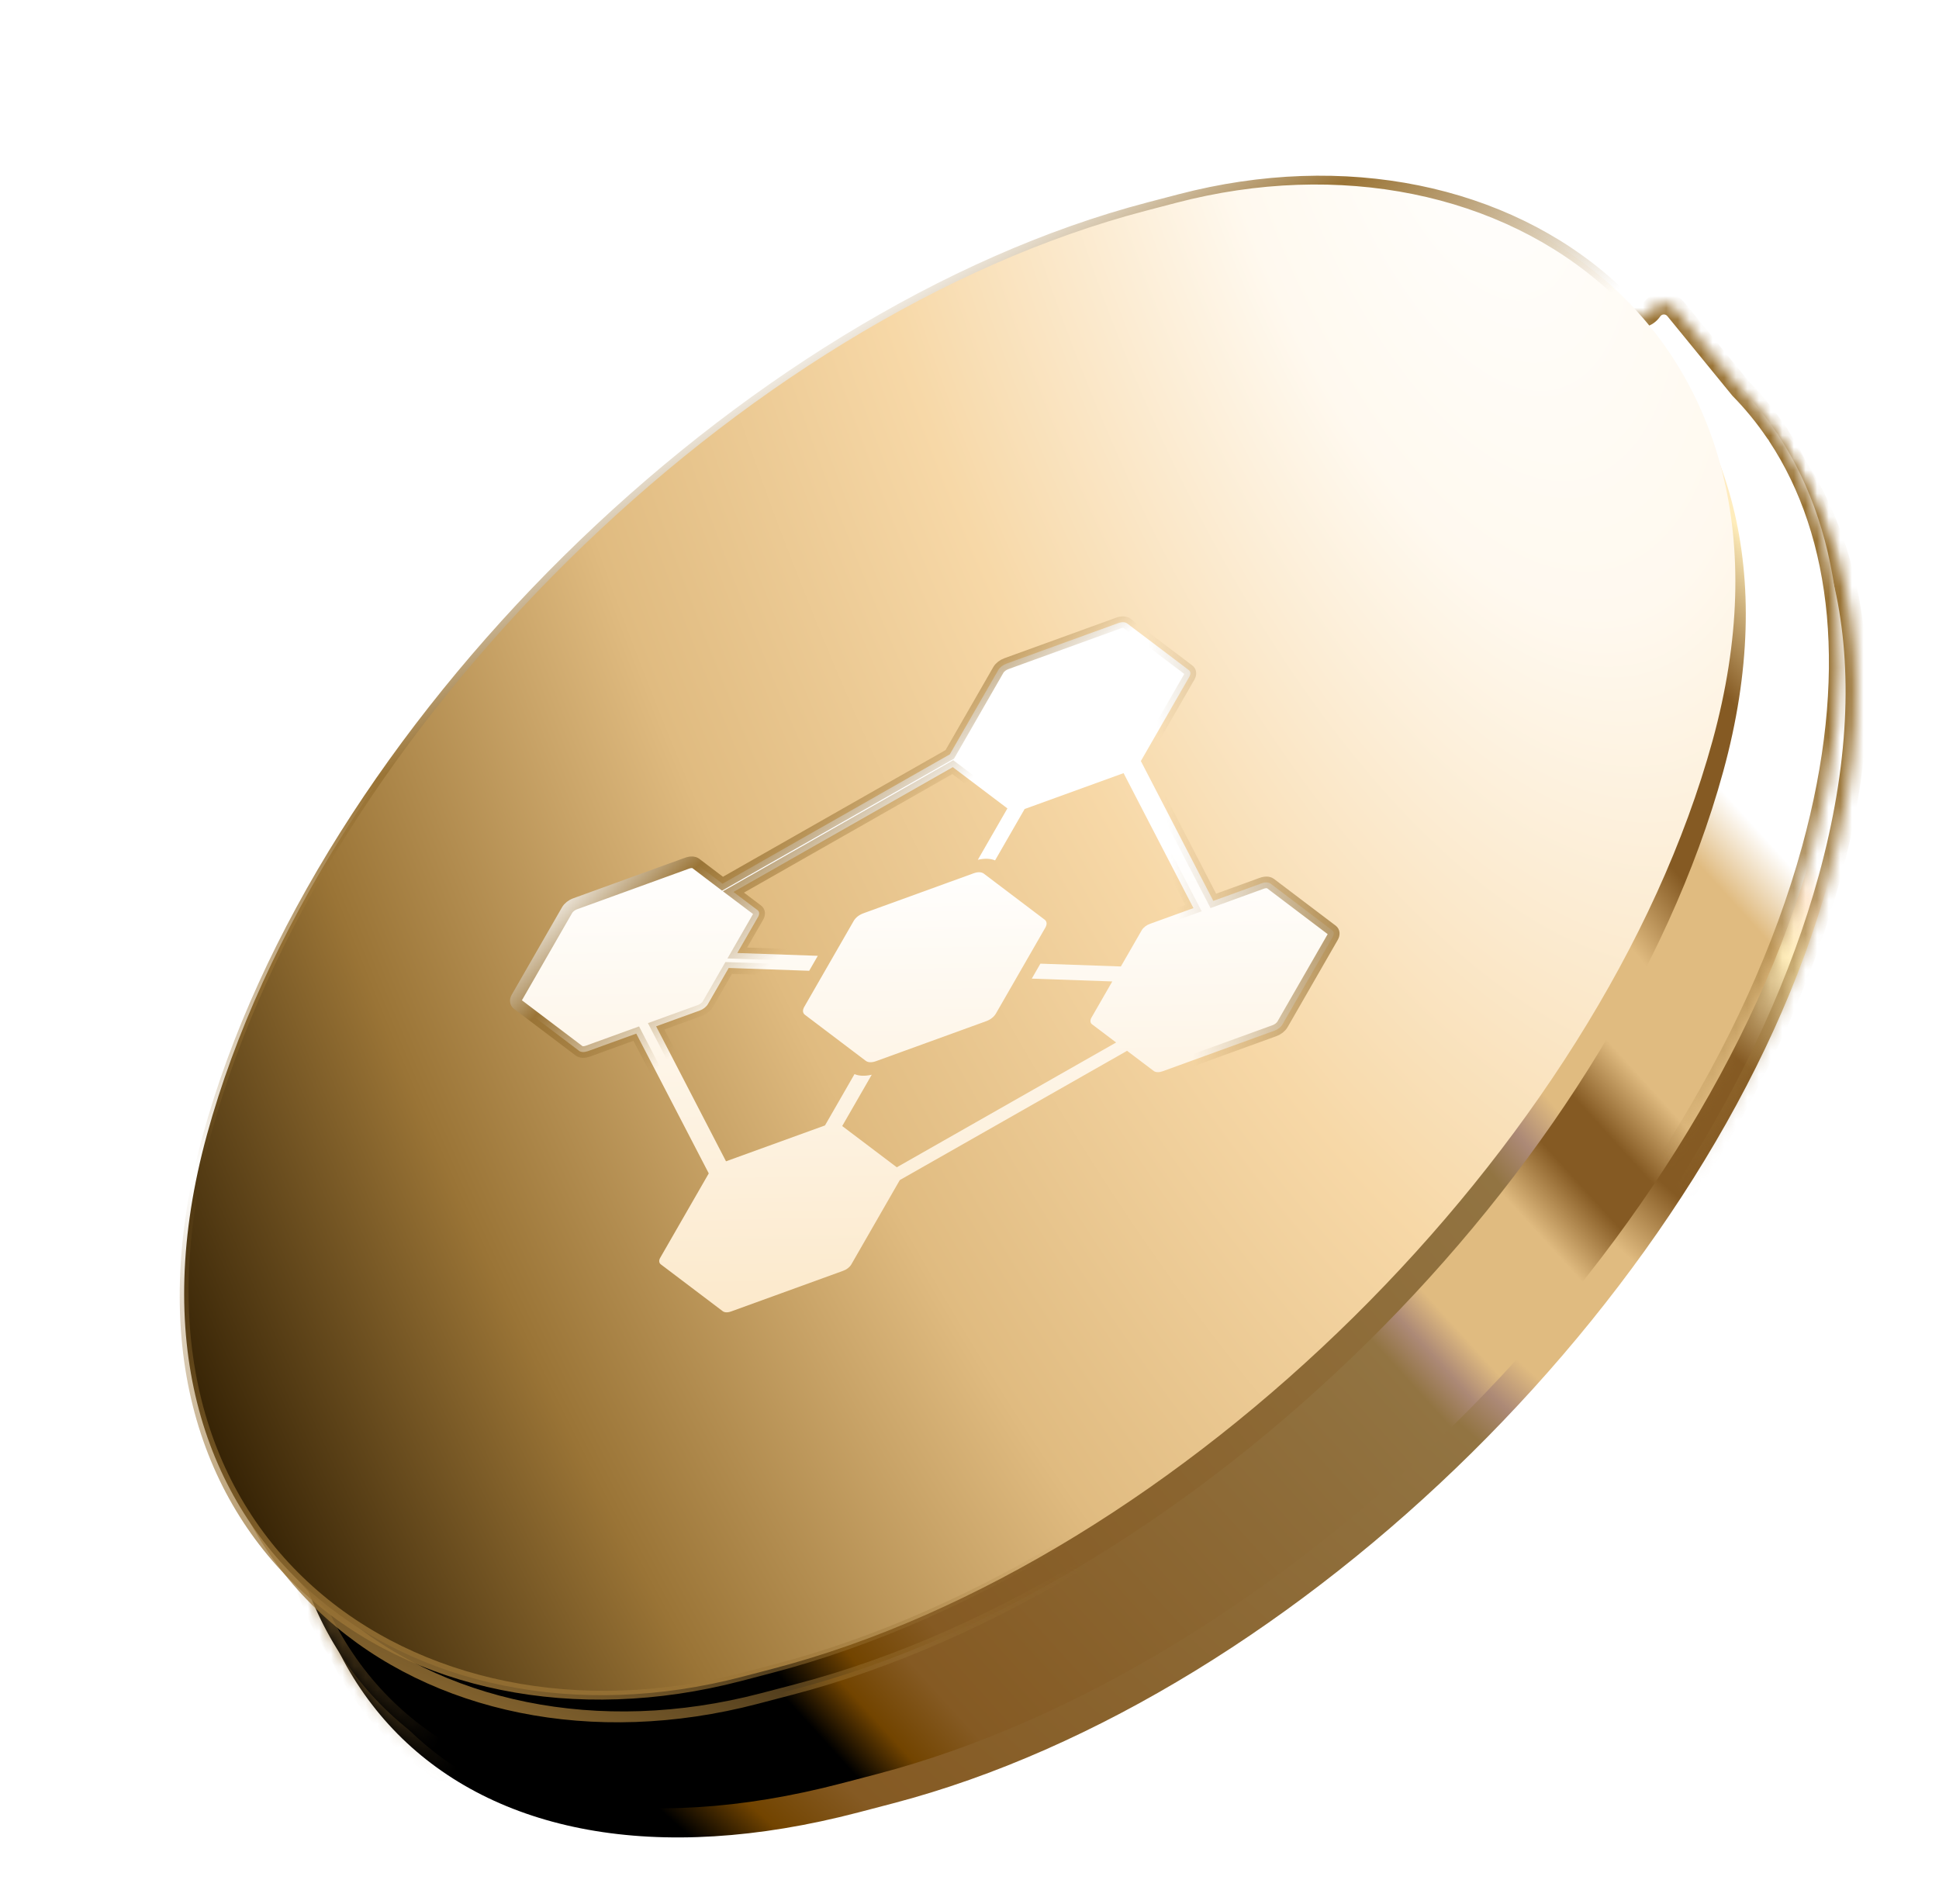 <svg width="167" height="164" viewBox="0 0 167 164" fill="none" xmlns="http://www.w3.org/2000/svg">
<mask id="path-1-inside-1_57_37" fill="white">
<path fill-rule="evenodd" clip-rule="evenodd" d="M27.94 109.568C37.504 74.717 73.601 39.046 108.564 29.896L111.562 29.112C123.858 25.894 134.376 26.385 142.43 29.89C142.864 30.079 143.374 29.942 143.644 29.553C144.012 29.02 144.789 28.991 145.197 29.495L147.901 32.838C148.119 33.108 148.371 33.348 148.644 33.562C158.962 41.603 162.801 56.513 157.55 75.649C147.985 110.501 111.889 146.171 76.926 155.321L73.928 156.106C38.965 165.256 18.376 144.42 27.94 109.568Z"/>
</mask>
<path fill-rule="evenodd" clip-rule="evenodd" d="M27.94 109.568C37.504 74.717 73.601 39.046 108.564 29.896L111.562 29.112C123.858 25.894 134.376 26.385 142.43 29.89C142.864 30.079 143.374 29.942 143.644 29.553C144.012 29.02 144.789 28.991 145.197 29.495L147.901 32.838C148.119 33.108 148.371 33.348 148.644 33.562C158.962 41.603 162.801 56.513 157.55 75.649C147.985 110.501 111.889 146.171 76.926 155.321L73.928 156.106C38.965 165.256 18.376 144.42 27.94 109.568Z" fill="url(#paint0_linear_57_37)"/>
<path d="M108.564 29.896L108.326 28.988V28.988L108.564 29.896ZM27.94 109.568L27.035 109.32L27.94 109.568ZM111.562 29.112L111.799 30.02L111.562 29.112ZM157.55 75.649L158.455 75.898L157.55 75.649ZM76.926 155.321L76.689 154.413H76.689L76.926 155.321ZM73.928 156.106L74.166 157.014L73.928 156.106ZM147.901 32.838L148.631 32.248L147.901 32.838ZM148.644 33.562L148.067 34.302L148.644 33.562ZM145.197 29.495L145.927 28.904L145.197 29.495ZM142.43 29.89L142.804 29.029L142.43 29.89ZM108.326 28.988C90.648 33.615 72.744 44.923 58.068 59.426C43.391 73.929 31.871 91.698 27.035 109.32L28.846 109.817C33.574 92.587 44.883 75.095 59.387 60.762C73.891 46.429 91.517 35.328 108.801 30.805L108.326 28.988ZM111.324 28.204L108.326 28.988L108.801 30.805L111.799 30.02L111.324 28.204ZM142.804 29.029C134.505 25.417 123.76 24.949 111.324 28.204L111.799 30.02C123.955 26.839 134.247 27.353 142.055 30.751L142.804 29.029ZM144.467 30.085L147.171 33.429L148.631 32.248L145.927 28.904L144.467 30.085ZM158.455 75.898C163.764 56.553 159.948 41.181 149.222 32.821L148.067 34.302C157.976 42.025 161.838 56.474 156.644 75.401L158.455 75.898ZM77.164 156.23C94.842 151.603 112.746 140.294 127.422 125.791C142.099 111.288 153.619 93.52 158.455 75.898L156.644 75.401C151.916 92.63 140.606 110.123 126.103 124.456C111.599 138.788 93.973 149.89 76.689 154.413L77.164 156.23ZM74.166 157.014L77.164 156.23L76.689 154.413L73.691 155.197L74.166 157.014ZM27.035 109.32C22.2 126.936 24.927 141.253 33.569 149.998C42.21 158.742 56.493 161.639 74.166 157.014L73.691 155.197C56.4 159.722 42.907 156.777 34.904 148.678C26.901 140.579 24.116 127.052 28.846 109.817L27.035 109.32ZM147.171 33.429C147.44 33.761 147.745 34.051 148.067 34.302L149.222 32.821C148.997 32.646 148.798 32.455 148.631 32.248L147.171 33.429ZM144.416 30.087C144.421 30.079 144.424 30.078 144.426 30.077C144.428 30.076 144.434 30.074 144.441 30.073C144.448 30.073 144.453 30.075 144.456 30.076C144.457 30.077 144.461 30.078 144.467 30.085L145.927 28.904C145.125 27.914 143.597 27.971 142.872 29.018L144.416 30.087ZM142.055 30.751C142.886 31.112 143.882 30.858 144.416 30.087L142.872 29.018C142.868 29.024 142.862 29.029 142.85 29.033C142.837 29.036 142.821 29.036 142.804 29.029L142.055 30.751Z" fill="url(#paint1_linear_57_37)" mask="url(#path-1-inside-1_57_37)"/>
<path d="M108.564 29.896L108.326 28.988V28.988L108.564 29.896ZM27.94 109.568L27.035 109.32L27.94 109.568ZM111.562 29.112L111.799 30.02L111.562 29.112ZM157.55 75.649L158.455 75.898L157.55 75.649ZM76.926 155.321L76.689 154.413H76.689L76.926 155.321ZM73.928 156.106L74.166 157.014L73.928 156.106ZM147.901 32.838L148.631 32.248L147.901 32.838ZM148.644 33.562L148.067 34.302L148.644 33.562ZM145.197 29.495L145.927 28.904L145.197 29.495ZM142.43 29.89L142.804 29.029L142.43 29.89ZM108.326 28.988C90.648 33.615 72.744 44.923 58.068 59.426C43.391 73.929 31.871 91.698 27.035 109.32L28.846 109.817C33.574 92.587 44.883 75.095 59.387 60.762C73.891 46.429 91.517 35.328 108.801 30.805L108.326 28.988ZM111.324 28.204L108.326 28.988L108.801 30.805L111.799 30.02L111.324 28.204ZM142.804 29.029C134.505 25.417 123.76 24.949 111.324 28.204L111.799 30.02C123.955 26.839 134.247 27.353 142.055 30.751L142.804 29.029ZM144.467 30.085L147.171 33.429L148.631 32.248L145.927 28.904L144.467 30.085ZM158.455 75.898C163.764 56.553 159.948 41.181 149.222 32.821L148.067 34.302C157.976 42.025 161.838 56.474 156.644 75.401L158.455 75.898ZM77.164 156.23C94.842 151.603 112.746 140.294 127.422 125.791C142.099 111.288 153.619 93.52 158.455 75.898L156.644 75.401C151.916 92.63 140.606 110.123 126.103 124.456C111.599 138.788 93.973 149.89 76.689 154.413L77.164 156.23ZM74.166 157.014L77.164 156.23L76.689 154.413L73.691 155.197L74.166 157.014ZM27.035 109.32C22.2 126.936 24.927 141.253 33.569 149.998C42.21 158.742 56.493 161.639 74.166 157.014L73.691 155.197C56.4 159.722 42.907 156.777 34.904 148.678C26.901 140.579 24.116 127.052 28.846 109.817L27.035 109.32ZM147.171 33.429C147.44 33.761 147.745 34.051 148.067 34.302L149.222 32.821C148.997 32.646 148.798 32.455 148.631 32.248L147.171 33.429ZM144.416 30.087C144.421 30.079 144.424 30.078 144.426 30.077C144.428 30.076 144.434 30.074 144.441 30.073C144.448 30.073 144.453 30.075 144.456 30.076C144.457 30.077 144.461 30.078 144.467 30.085L145.927 28.904C145.125 27.914 143.597 27.971 142.872 29.018L144.416 30.087ZM142.055 30.751C142.886 31.112 143.882 30.858 144.416 30.087L142.872 29.018C142.868 29.024 142.862 29.029 142.85 29.033C142.837 29.036 142.821 29.036 142.804 29.029L142.055 30.751Z" fill="url(#paint2_linear_57_37)" mask="url(#path-1-inside-1_57_37)"/>
<mask id="path-3-inside-2_57_37" fill="white">
<path fill-rule="evenodd" clip-rule="evenodd" d="M26.507 107.06C36.071 72.208 72.168 36.538 107.131 27.388L110.129 26.604C122.205 23.443 132.567 23.86 140.564 27.197C141.159 27.445 141.852 27.255 142.215 26.723C142.713 25.993 143.771 25.948 144.33 26.631L149.901 33.454C151.036 34.612 152.066 35.873 152.987 37.232L153.144 37.425C153.155 37.438 153.161 37.454 153.161 37.471C153.161 37.485 153.165 37.498 153.172 37.51C158.798 46.033 160.184 58.32 156.117 73.141C146.552 107.993 110.456 143.663 75.493 152.813L72.495 153.598C37.532 162.747 16.943 141.912 26.507 107.06Z"/>
</mask>
<path fill-rule="evenodd" clip-rule="evenodd" d="M26.507 107.06C36.071 72.208 72.168 36.538 107.131 27.388L110.129 26.604C122.205 23.443 132.567 23.86 140.564 27.197C141.159 27.445 141.852 27.255 142.215 26.723C142.713 25.993 143.771 25.948 144.33 26.631L149.901 33.454C151.036 34.612 152.066 35.873 152.987 37.232L153.144 37.425C153.155 37.438 153.161 37.454 153.161 37.471C153.161 37.485 153.165 37.498 153.172 37.51C158.798 46.033 160.184 58.32 156.117 73.141C146.552 107.993 110.456 143.663 75.493 152.813L72.495 153.598C37.532 162.747 16.943 141.912 26.507 107.06Z" fill="url(#paint3_linear_57_37)"/>
<path d="M107.131 27.388L107.368 28.297L107.131 27.388ZM26.507 107.06L25.602 106.812L26.507 107.06ZM110.129 26.604L109.891 25.695V25.695L110.129 26.604ZM149.901 33.454L149.174 34.048L149.201 34.081L149.23 34.111L149.901 33.454ZM152.987 37.232L152.209 37.759L152.233 37.794L152.259 37.826L152.987 37.232ZM156.117 73.141L155.211 72.893L156.117 73.141ZM75.493 152.813L75.255 151.905L75.493 152.813ZM72.495 153.598L72.733 154.506H72.733L72.495 153.598ZM153.144 37.425L152.417 38.019L153.144 37.425ZM144.33 26.631L143.602 27.225L144.33 26.631ZM153.172 37.51L153.956 36.993L153.172 37.51ZM140.564 27.197L140.925 26.33L140.564 27.197ZM106.893 26.48C89.215 31.106 71.311 42.415 56.634 56.918C41.958 71.421 30.438 89.189 25.602 106.812L27.412 107.309C32.141 90.079 43.45 72.586 57.954 58.254C72.458 43.921 90.084 32.82 107.368 28.297L106.893 26.48ZM109.891 25.695L106.893 26.48L107.368 28.297L110.366 27.512L109.891 25.695ZM140.925 26.33C132.688 22.893 122.105 22.499 109.891 25.695L110.366 27.512C122.305 24.387 132.447 24.827 140.202 28.063L140.925 26.33ZM143.602 27.225L149.174 34.048L150.628 32.86L145.057 26.038L143.602 27.225ZM153.764 36.706C152.812 35.3 151.746 33.995 150.572 32.797L149.23 34.111C150.325 35.228 151.32 36.446 152.209 37.759L153.764 36.706ZM152.259 37.826L152.417 38.019L153.872 36.832L153.714 36.638L152.259 37.826ZM157.022 73.389C161.135 58.404 159.778 45.814 153.956 36.993L152.389 38.027C157.818 46.253 159.234 58.236 155.211 72.893L157.022 73.389ZM75.731 153.721C93.409 149.095 111.313 137.786 125.989 123.283C140.665 108.78 152.186 91.012 157.022 73.389L155.211 72.893C150.483 90.122 139.173 107.615 124.669 121.947C110.166 136.28 92.54 147.381 75.255 151.905L75.731 153.721ZM72.733 154.506L75.731 153.721L75.255 151.905L72.257 152.689L72.733 154.506ZM25.602 106.812C20.767 124.428 23.494 138.745 32.136 147.489C40.777 156.234 55.06 159.131 72.733 154.506L72.257 152.689C54.967 157.214 41.474 154.268 33.471 146.169C25.468 138.071 22.683 124.544 27.412 107.309L25.602 106.812ZM152.417 38.019C152.291 37.864 152.222 37.671 152.222 37.471H154.099C154.099 37.238 154.019 37.012 153.872 36.832L152.417 38.019ZM142.991 27.252C143.135 27.041 143.441 27.027 143.602 27.225L145.057 26.038C144.102 24.868 142.29 24.946 141.44 26.194L142.991 27.252ZM152.222 37.471C152.222 37.668 152.28 37.862 152.389 38.027L153.956 36.993C154.05 37.135 154.099 37.301 154.099 37.471H152.222ZM140.202 28.063C141.19 28.476 142.365 28.169 142.991 27.252L141.44 26.194C141.338 26.342 141.128 26.415 140.925 26.33L140.202 28.063Z" fill="url(#paint4_linear_57_37)" mask="url(#path-3-inside-2_57_37)"/>
<path d="M107.131 27.388L107.368 28.297L107.131 27.388ZM26.507 107.06L25.602 106.812L26.507 107.06ZM110.129 26.604L109.891 25.695V25.695L110.129 26.604ZM149.901 33.454L149.174 34.048L149.201 34.081L149.23 34.111L149.901 33.454ZM152.987 37.232L152.209 37.759L152.233 37.794L152.259 37.826L152.987 37.232ZM156.117 73.141L155.211 72.893L156.117 73.141ZM75.493 152.813L75.255 151.905L75.493 152.813ZM72.495 153.598L72.733 154.506H72.733L72.495 153.598ZM153.144 37.425L152.417 38.019L153.144 37.425ZM144.33 26.631L143.602 27.225L144.33 26.631ZM153.172 37.51L153.956 36.993L153.172 37.51ZM140.564 27.197L140.925 26.33L140.564 27.197ZM106.893 26.48C89.215 31.106 71.311 42.415 56.634 56.918C41.958 71.421 30.438 89.189 25.602 106.812L27.412 107.309C32.141 90.079 43.45 72.586 57.954 58.254C72.458 43.921 90.084 32.82 107.368 28.297L106.893 26.48ZM109.891 25.695L106.893 26.48L107.368 28.297L110.366 27.512L109.891 25.695ZM140.925 26.33C132.688 22.893 122.105 22.499 109.891 25.695L110.366 27.512C122.305 24.387 132.447 24.827 140.202 28.063L140.925 26.33ZM143.602 27.225L149.174 34.048L150.628 32.86L145.057 26.038L143.602 27.225ZM153.764 36.706C152.812 35.3 151.746 33.995 150.572 32.797L149.23 34.111C150.325 35.228 151.32 36.446 152.209 37.759L153.764 36.706ZM152.259 37.826L152.417 38.019L153.872 36.832L153.714 36.638L152.259 37.826ZM157.022 73.389C161.135 58.404 159.778 45.814 153.956 36.993L152.389 38.027C157.818 46.253 159.234 58.236 155.211 72.893L157.022 73.389ZM75.731 153.721C93.409 149.095 111.313 137.786 125.989 123.283C140.665 108.78 152.186 91.012 157.022 73.389L155.211 72.893C150.483 90.122 139.173 107.615 124.669 121.947C110.166 136.28 92.54 147.381 75.255 151.905L75.731 153.721ZM72.733 154.506L75.731 153.721L75.255 151.905L72.257 152.689L72.733 154.506ZM25.602 106.812C20.767 124.428 23.494 138.745 32.136 147.489C40.777 156.234 55.06 159.131 72.733 154.506L72.257 152.689C54.967 157.214 41.474 154.268 33.471 146.169C25.468 138.071 22.683 124.544 27.412 107.309L25.602 106.812ZM152.417 38.019C152.291 37.864 152.222 37.671 152.222 37.471H154.099C154.099 37.238 154.019 37.012 153.872 36.832L152.417 38.019ZM142.991 27.252C143.135 27.041 143.441 27.027 143.602 27.225L145.057 26.038C144.102 24.868 142.29 24.946 141.44 26.194L142.991 27.252ZM152.222 37.471C152.222 37.668 152.28 37.862 152.389 38.027L153.956 36.993C154.05 37.135 154.099 37.301 154.099 37.471H152.222ZM140.202 28.063C141.19 28.476 142.365 28.169 142.991 27.252L141.44 26.194C141.338 26.342 141.128 26.415 140.925 26.33L140.202 28.063Z" fill="url(#paint5_linear_57_37)" mask="url(#path-3-inside-2_57_37)"/>
<rect x="0.33" y="0.334" width="129.937" height="133.036" rx="64.968" transform="matrix(-0.265 0.964 0.967 -0.253 36.751 37.247)" fill="url(#paint6_linear_57_37)"/>
<rect x="0.33" y="0.334" width="129.937" height="133.036" rx="64.968" transform="matrix(-0.265 0.964 0.967 -0.253 36.751 37.247)" stroke="url(#paint7_linear_57_37)" stroke-width="0.939"/>
<rect x="0.33" y="0.334" width="129.937" height="133.036" rx="64.968" transform="matrix(-0.265 0.964 0.967 -0.253 36.751 37.247)" stroke="url(#paint8_linear_57_37)" stroke-width="0.939"/>
<rect x="0.268" y="0.271" width="131.351" height="134.096" rx="65.676" transform="matrix(-0.265 0.964 0.967 -0.253 35.039 34.224)" fill="url(#paint9_radial_57_37)"/>
<rect x="0.268" y="0.271" width="131.351" height="134.096" rx="65.676" transform="matrix(-0.265 0.964 0.967 -0.253 35.039 34.224)" stroke="url(#paint10_linear_57_37)" stroke-width="0.762"/>
<rect x="0.268" y="0.271" width="131.351" height="134.096" rx="65.676" transform="matrix(-0.265 0.964 0.967 -0.253 35.039 34.224)" stroke="url(#paint11_linear_57_37)" stroke-width="0.762"/>
<g filter="url(#filter0_i_57_37)">
<path fill-rule="evenodd" clip-rule="evenodd" d="M77.635 99.35L72.934 95.797L75.477 91.377C74.907 91.511 74.387 91.493 73.993 91.325L71.451 95.745L62.926 98.835L56.908 87.21L60.67 85.847C60.963 85.741 61.233 85.528 61.365 85.298L63.158 82.182L70.09 82.425L70.832 81.136L63.899 80.893L65.692 77.777C65.824 77.547 65.807 77.324 65.643 77.202L63.566 75.635L82.458 64.886L87.162 68.439L84.616 72.864C85.186 72.73 85.706 72.748 86.1 72.916L88.645 68.491L97.167 65.401L103.185 77.026L99.423 78.389C99.13 78.495 98.86 78.707 98.728 78.938L96.935 82.053L90.003 81.811L89.261 83.1L96.194 83.343L94.401 86.459C94.269 86.689 94.286 86.912 94.45 87.033L96.526 88.601L77.635 99.35ZM90.368 78.021L85.136 74.061C84.935 73.907 84.611 73.896 84.247 74.03L74.756 77.474C74.389 77.608 74.088 77.844 73.924 78.129L69.666 85.531C69.502 85.816 69.523 86.067 69.726 86.218L74.958 90.178C75.159 90.332 75.483 90.343 75.847 90.209L85.338 86.765C85.705 86.631 86.006 86.394 86.17 86.11L90.428 78.708C90.592 78.423 90.57 78.175 90.368 78.021ZM115.136 78.937L109.818 74.911C109.653 74.789 109.372 74.779 109.076 74.885L104.896 76.405L98.656 64.36L102.835 57.094C102.968 56.864 102.947 56.649 102.783 56.524L97.464 52.501C97.299 52.379 97.015 52.369 96.722 52.474L87.072 55.974C86.776 56.08 86.512 56.287 86.379 56.517L82.2 63.784L62.624 74.926L60.323 73.179C60.161 73.057 59.877 73.047 59.582 73.153L49.933 76.655C49.637 76.76 49.37 76.973 49.237 77.203L44.911 84.724C44.779 84.954 44.795 85.177 44.96 85.299L50.278 89.325C50.444 89.445 50.726 89.455 51.02 89.351L55.197 87.837L61.441 99.876L57.261 107.142C57.128 107.372 57.149 107.587 57.313 107.712L62.634 111.738C62.8 111.868 63.07 111.877 63.375 111.764L73.024 108.262C73.32 108.157 73.584 107.949 73.717 107.719L77.894 100.452L97.468 89.318L99.771 91.06C99.938 91.179 100.219 91.189 100.513 91.086L110.162 87.584C110.458 87.478 110.725 87.266 110.857 87.035L115.181 79.515C115.313 79.284 115.299 79.062 115.136 78.937Z" fill="url(#paint12_linear_57_37)"/>
<path fill-rule="evenodd" clip-rule="evenodd" d="M77.635 99.35L72.934 95.797L75.477 91.377C74.907 91.511 74.387 91.493 73.993 91.325L71.451 95.745L62.926 98.835L56.908 87.21L60.67 85.847C60.963 85.741 61.233 85.528 61.365 85.298L63.158 82.182L70.09 82.425L70.832 81.136L63.899 80.893L65.692 77.777C65.824 77.547 65.807 77.324 65.643 77.202L63.566 75.635L82.458 64.886L87.162 68.439L84.616 72.864C85.186 72.73 85.706 72.748 86.1 72.916L88.645 68.491L97.167 65.401L103.185 77.026L99.423 78.389C99.13 78.495 98.86 78.707 98.728 78.938L96.935 82.053L90.003 81.811L89.261 83.1L96.194 83.343L94.401 86.459C94.269 86.689 94.286 86.912 94.45 87.033L96.526 88.601L77.635 99.35ZM90.368 78.021L85.136 74.061C84.935 73.907 84.611 73.896 84.247 74.03L74.756 77.474C74.389 77.608 74.088 77.844 73.924 78.129L69.666 85.531C69.502 85.816 69.523 86.067 69.726 86.218L74.958 90.178C75.159 90.332 75.483 90.343 75.847 90.209L85.338 86.765C85.705 86.631 86.006 86.394 86.17 86.11L90.428 78.708C90.592 78.423 90.57 78.175 90.368 78.021ZM115.136 78.937L109.818 74.911C109.653 74.789 109.372 74.779 109.076 74.885L104.896 76.405L98.656 64.36L102.835 57.094C102.968 56.864 102.947 56.649 102.783 56.524L97.464 52.501C97.299 52.379 97.015 52.369 96.722 52.474L87.072 55.974C86.776 56.08 86.512 56.287 86.379 56.517L82.2 63.784L62.624 74.926L60.323 73.179C60.161 73.057 59.877 73.047 59.582 73.153L49.933 76.655C49.637 76.76 49.37 76.973 49.237 77.203L44.911 84.724C44.779 84.954 44.795 85.177 44.96 85.299L50.278 89.325C50.444 89.445 50.726 89.455 51.02 89.351L55.197 87.837L61.441 99.876L57.261 107.142C57.128 107.372 57.149 107.587 57.313 107.712L62.634 111.738C62.8 111.868 63.07 111.877 63.375 111.764L73.024 108.262C73.32 108.157 73.584 107.949 73.717 107.719L77.894 100.452L97.468 89.318L99.771 91.06C99.938 91.179 100.219 91.189 100.513 91.086L110.162 87.584C110.458 87.478 110.725 87.266 110.857 87.035L115.181 79.515C115.313 79.284 115.299 79.062 115.136 78.937Z" stroke="url(#paint13_linear_57_37)"/>
<path fill-rule="evenodd" clip-rule="evenodd" d="M77.635 99.35L72.934 95.797L75.477 91.377C74.907 91.511 74.387 91.493 73.993 91.325L71.451 95.745L62.926 98.835L56.908 87.21L60.67 85.847C60.963 85.741 61.233 85.528 61.365 85.298L63.158 82.182L70.09 82.425L70.832 81.136L63.899 80.893L65.692 77.777C65.824 77.547 65.807 77.324 65.643 77.202L63.566 75.635L82.458 64.886L87.162 68.439L84.616 72.864C85.186 72.73 85.706 72.748 86.1 72.916L88.645 68.491L97.167 65.401L103.185 77.026L99.423 78.389C99.13 78.495 98.86 78.707 98.728 78.938L96.935 82.053L90.003 81.811L89.261 83.1L96.194 83.343L94.401 86.459C94.269 86.689 94.286 86.912 94.45 87.033L96.526 88.601L77.635 99.35ZM90.368 78.021L85.136 74.061C84.935 73.907 84.611 73.896 84.247 74.03L74.756 77.474C74.389 77.608 74.088 77.844 73.924 78.129L69.666 85.531C69.502 85.816 69.523 86.067 69.726 86.218L74.958 90.178C75.159 90.332 75.483 90.343 75.847 90.209L85.338 86.765C85.705 86.631 86.006 86.394 86.17 86.11L90.428 78.708C90.592 78.423 90.57 78.175 90.368 78.021ZM115.136 78.937L109.818 74.911C109.653 74.789 109.372 74.779 109.076 74.885L104.896 76.405L98.656 64.36L102.835 57.094C102.968 56.864 102.947 56.649 102.783 56.524L97.464 52.501C97.299 52.379 97.015 52.369 96.722 52.474L87.072 55.974C86.776 56.08 86.512 56.287 86.379 56.517L82.2 63.784L62.624 74.926L60.323 73.179C60.161 73.057 59.877 73.047 59.582 73.153L49.933 76.655C49.637 76.76 49.37 76.973 49.237 77.203L44.911 84.724C44.779 84.954 44.795 85.177 44.96 85.299L50.278 89.325C50.444 89.445 50.726 89.455 51.02 89.351L55.197 87.837L61.441 99.876L57.261 107.142C57.128 107.372 57.149 107.587 57.313 107.712L62.634 111.738C62.8 111.868 63.07 111.877 63.375 111.764L73.024 108.262C73.32 108.157 73.584 107.949 73.717 107.719L77.894 100.452L97.468 89.318L99.771 91.06C99.938 91.179 100.219 91.189 100.513 91.086L110.162 87.584C110.458 87.478 110.725 87.266 110.857 87.035L115.181 79.515C115.313 79.284 115.299 79.062 115.136 78.937Z" stroke="url(#paint14_linear_57_37)"/>
</g>
<defs>
<filter id="filter0_i_57_37" x="44.425" y="52.401" width="70.845" height="60.441" filterUnits="userSpaceOnUse" color-interpolation-filters="sRGB">
<feFlood flood-opacity="0" result="BackgroundImageFix"/>
<feBlend mode="normal" in="SourceGraphic" in2="BackgroundImageFix" result="shape"/>
<feColorMatrix in="SourceAlpha" type="matrix" values="0 0 0 0 0 0 0 0 0 0 0 0 0 0 0 0 0 0 127 0" result="hardAlpha"/>
<feOffset dx="-0.397" dy="1.19"/>
<feGaussianBlur stdDeviation="0.5"/>
<feComposite in2="hardAlpha" operator="arithmetic" k2="-1" k3="1"/>
<feColorMatrix type="matrix" values="0 0 0 0 0.878 0 0 0 0 0.733 0 0 0 0 0.502 0 0 0 1 0"/>
<feBlend mode="normal" in2="shape" result="effect1_innerShadow_57_37"/>
</filter>
<linearGradient id="paint0_linear_57_37" x1="68.908" y1="172.271" x2="162.413" y2="67.207" gradientUnits="userSpaceOnUse">
<stop offset="0.03"/>
<stop offset="0.069" stop-color="#724400"/>
<stop offset="0.117" stop-color="#855A23"/>
<stop offset="0.532" stop-color="#927442"/>
<stop offset="0.558" stop-color="#AC8976"/>
<stop offset="0.585" stop-color="#E0BB80"/>
<stop offset="0.626" stop-color="#E0BB80"/>
<stop offset="0.677" stop-color="#E0BB80"/>
<stop offset="0.725" stop-color="#855A23"/>
<stop offset="0.765" stop-color="#855A23"/>
<stop offset="0.812" stop-color="#855A23"/>
<stop offset="0.879" stop-color="#FFEDBB"/>
<stop offset="0.914" stop-color="#FFEAD3"/>
<stop offset="0.932" stop-color="white"/>
</linearGradient>
<linearGradient id="paint1_linear_57_37" x1="134.051" y1="86.098" x2="161.274" y2="68.906" gradientUnits="userSpaceOnUse">
<stop stop-color="#9A7436" stop-opacity="0"/>
<stop offset="1" stop-color="#9A7436"/>
</linearGradient>
<linearGradient id="paint2_linear_57_37" x1="31.14" y1="58.592" x2="72.982" y2="77.44" gradientUnits="userSpaceOnUse">
<stop stop-color="white"/>
<stop offset="0.398" stop-color="#9A7436"/>
<stop offset="1" stop-color="#9A7436" stop-opacity="0"/>
</linearGradient>
<linearGradient id="paint3_linear_57_37" x1="74.5" y1="159" x2="160.247" y2="81.234" gradientUnits="userSpaceOnUse">
<stop offset="0.03"/>
<stop offset="0.069" stop-color="#724400"/>
<stop offset="0.117" stop-color="#855A23"/>
<stop offset="0.532" stop-color="#927442"/>
<stop offset="0.558" stop-color="#AC8976"/>
<stop offset="0.585" stop-color="#E0BB80"/>
<stop offset="0.626" stop-color="#E0BB80"/>
<stop offset="0.677" stop-color="#E0BB80"/>
<stop offset="0.725" stop-color="#855A23"/>
<stop offset="0.765" stop-color="#855A23"/>
<stop offset="0.812" stop-color="#E0BB80"/>
<stop offset="0.95" stop-color="#E0BB80"/>
<stop offset="1" stop-color="white"/>
</linearGradient>
<linearGradient id="paint4_linear_57_37" x1="132.618" y1="83.59" x2="159.841" y2="66.398" gradientUnits="userSpaceOnUse">
<stop stop-color="#9A7436" stop-opacity="0"/>
<stop offset="1" stop-color="#9A7436"/>
</linearGradient>
<linearGradient id="paint5_linear_57_37" x1="29.707" y1="56.084" x2="71.549" y2="74.931" gradientUnits="userSpaceOnUse">
<stop stop-color="white"/>
<stop offset="0.398" stop-color="#9A7436"/>
<stop offset="1" stop-color="#9A7436" stop-opacity="0"/>
</linearGradient>
<linearGradient id="paint6_linear_57_37" x1="114.184" y1="48.779" x2="32.571" y2="139.611" gradientUnits="userSpaceOnUse">
<stop offset="0.03"/>
<stop offset="0.069" stop-color="#724400"/>
<stop offset="0.117" stop-color="#855A23"/>
<stop offset="0.532" stop-color="#927442"/>
<stop offset="0.558" stop-color="#AC8976"/>
<stop offset="0.585" stop-color="#E0BB80"/>
<stop offset="0.626" stop-color="#E0BB80"/>
<stop offset="0.677" stop-color="#E0BB80"/>
<stop offset="0.725" stop-color="#855A23"/>
<stop offset="0.765" stop-color="#855A23"/>
<stop offset="0.812" stop-color="#855A23"/>
<stop offset="0.879" stop-color="#FFEDBB"/>
<stop offset="0.914" stop-color="#FFEAD3"/>
<stop offset="0.932" stop-color="white"/>
</linearGradient>
<linearGradient id="paint7_linear_57_37" x1="105.692" y1="60.344" x2="132.903" y2="43.932" gradientUnits="userSpaceOnUse">
<stop stop-color="#9A7436" stop-opacity="0"/>
<stop offset="1" stop-color="#9A7436"/>
</linearGradient>
<linearGradient id="paint8_linear_57_37" x1="5.401" y1="32.278" x2="46.791" y2="50.085" gradientUnits="userSpaceOnUse">
<stop stop-color="white"/>
<stop offset="0.398" stop-color="#9A7436"/>
<stop offset="1" stop-color="#9A7436" stop-opacity="0"/>
</linearGradient>
<radialGradient id="paint9_radial_57_37" cx="0" cy="0" r="1" gradientUnits="userSpaceOnUse" gradientTransform="translate(-2.025 96.005) rotate(-59.012) scale(142.871 480.049)">
<stop stop-color="white"/>
<stop offset="0.134" stop-color="#FFF9EF"/>
<stop offset="0.332" stop-color="#F7D8A7"/>
<stop offset="0.519" stop-color="#E0BB80"/>
<stop offset="0.717" stop-color="#9A7436"/>
<stop offset="0.888" stop-color="#362305"/>
<stop offset="1"/>
</radialGradient>
<linearGradient id="paint10_linear_57_37" x1="106.692" y1="60.741" x2="134.118" y2="44.152" gradientUnits="userSpaceOnUse">
<stop stop-color="#9A7436" stop-opacity="0"/>
<stop offset="1" stop-color="#9A7436"/>
</linearGradient>
<linearGradient id="paint11_linear_57_37" x1="5.452" y1="32.491" x2="47.196" y2="50.501" gradientUnits="userSpaceOnUse">
<stop stop-color="white"/>
<stop offset="0.398" stop-color="#9A7436"/>
<stop offset="1" stop-color="#9A7436" stop-opacity="0"/>
</linearGradient>
<linearGradient id="paint12_linear_57_37" x1="83" y1="72.396" x2="83.665" y2="111.49" gradientUnits="userSpaceOnUse">
<stop stop-color="white"/>
<stop offset="1" stop-color="#FCE9CB"/>
</linearGradient>
<linearGradient id="paint13_linear_57_37" x1="102.025" y1="79.885" x2="120.442" y2="77.912" gradientUnits="userSpaceOnUse">
<stop stop-color="#9A7436" stop-opacity="0"/>
<stop offset="1" stop-color="#9A7436"/>
</linearGradient>
<linearGradient id="paint14_linear_57_37" x1="58.653" y1="65.663" x2="70.466" y2="78.449" gradientUnits="userSpaceOnUse">
<stop stop-color="white"/>
<stop offset="0.398" stop-color="#9A7436"/>
<stop offset="1" stop-color="#9A7436" stop-opacity="0"/>
</linearGradient>
</defs>
</svg>
